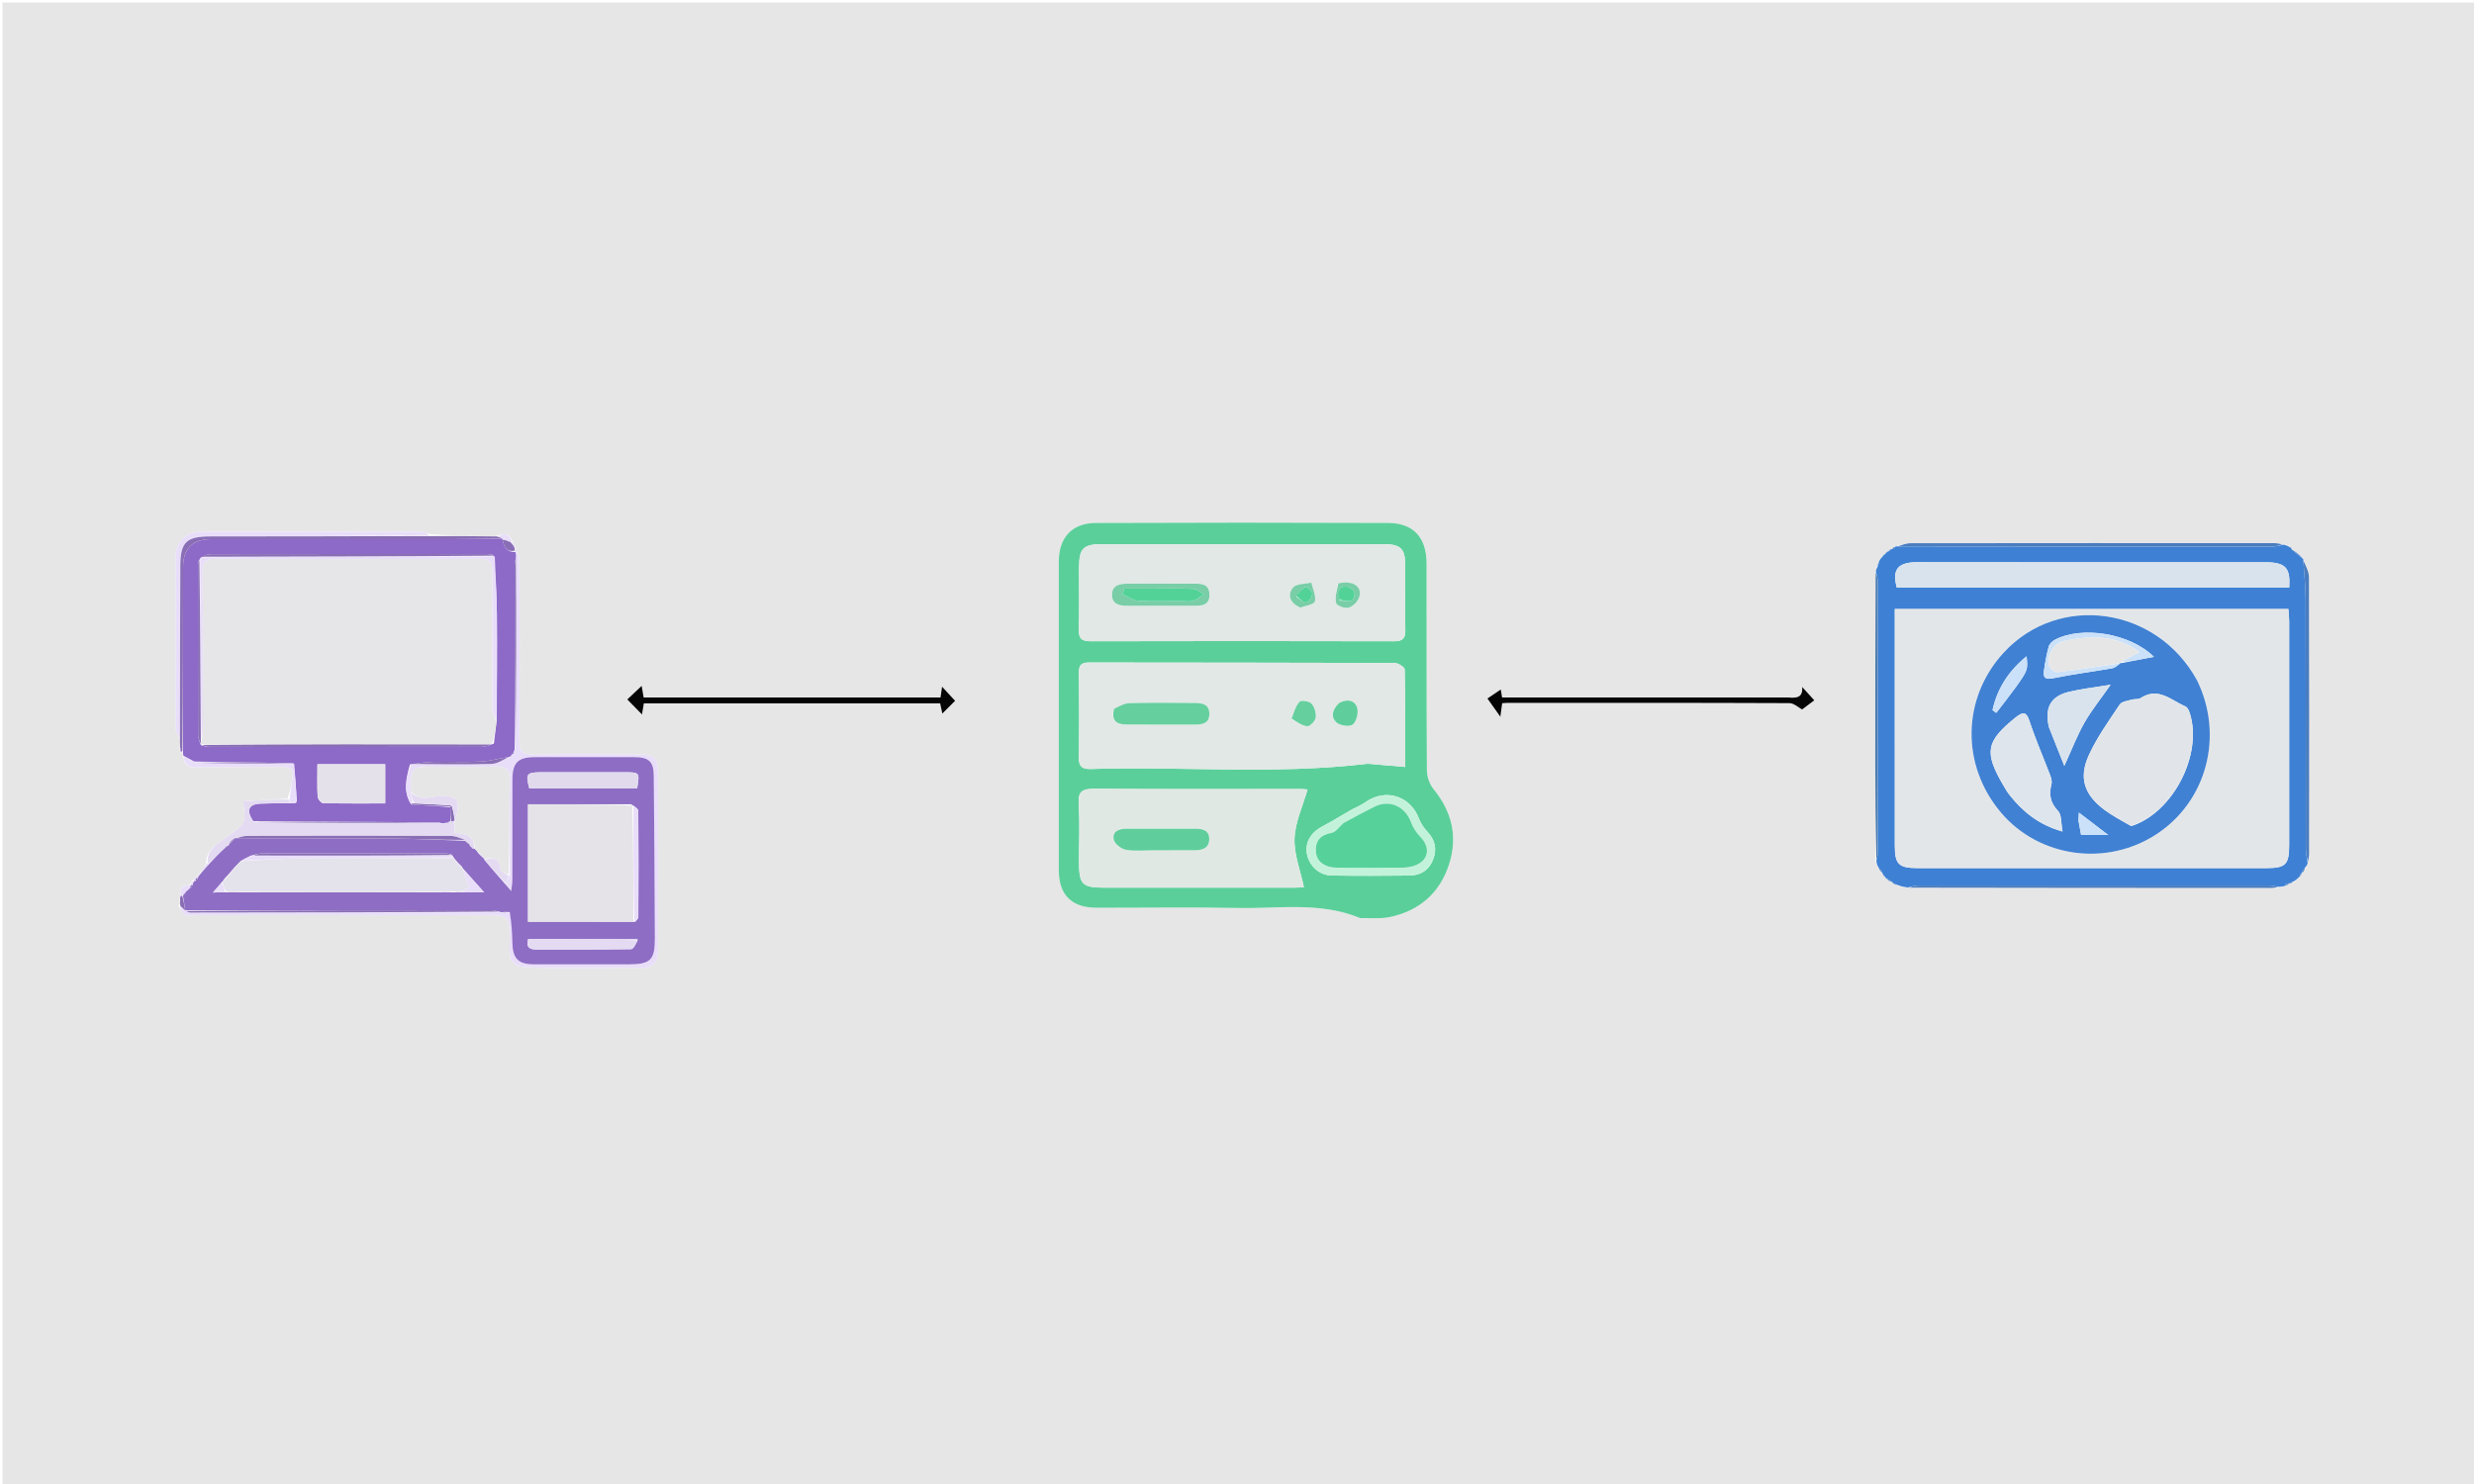 <?xml version="1.0" encoding="UTF-8"?>
<svg xmlns="http://www.w3.org/2000/svg" xmlns:xlink="http://www.w3.org/1999/xlink" version="1.1" id="Layer_1" x="0px" y="0px" width="100%" viewBox="0 0 1000 600" xml:space="preserve">
<path fill="#E6E6E6" opacity="1" stroke="none" d=" M656,601   C437.333,601 219.167,601 1,601   C1,401 1,201 1,1   C334.333,1 667.667,1 1001,1   C1001,201 1001,401 1001,601   C886.167,601 771.333,601 656,601  M79.552,354.21   C79.293,354.419 79.091,354.673 78.542,355.225   C78.293,355.433 78.111,355.69 77.538,356.332   C77.32,356.851 77.103,357.37 76.104,357.954   C72.995,357.815 72.86,359.856 72.944,362.597   C72.944,362.597 72.784,363.048 72.554,363.213   C72.38,363.484 72.428,363.723 72.806,364.618   C72.778,365.081 72.751,365.543 72.125,366.177   C73.015,367.429 73.655,369.141 74.868,369.802   C76.033,370.436 77.791,370.001 79.289,370.001   C117.92,370.006 156.551,370.006 195.182,370.006   C205.989,370.006 205.989,370.005 205.994,380.569   C205.995,381.901 205.989,383.233 206.002,384.565   C206.04,388.544 207.981,390.795 212.016,390.983   C216.262,391.181 220.513,391.39 224.761,391.399   C236.531,391.424 248.301,391.413 260.069,391.276   C264.162,391.228 265.953,388.502 265.963,384.758   C266.029,360.614 266.051,336.469 265.958,312.325   C265.935,306.423 264.315,305.022 258.399,305.008   C244.246,304.973 230.087,304.777 215.941,305.109   C210.982,305.226 209.856,303.598 209.899,298.892   C210.123,274.749 210.045,250.604 209.919,226.46   C209.91,224.613 208.713,222.773 207.971,220.361   C207.646,219.91 207.322,219.458 206.893,218.293   C205.621,215.276 203.451,215.625 200.135,216.841   C191.429,216.778 182.722,216.715 173.707,215.947   C172.643,215.634 171.58,215.048 170.516,215.046   C140.567,214.996 110.618,214.975 80.669,215.03   C75.203,215.04 71.038,219.336 71.026,224.889   C70.973,248.183 70.973,271.477 71.07,294.77   C71.076,296.184 72.087,297.595 72.802,299.751   C72.791,300.513 72.781,301.274 72.541,302.246   C72.41,302.572 72.513,302.82 72.976,303.415   C72.976,303.415 73.02,303.856 73.194,304.322   C73.361,304.622 73.6,304.845 74.09,305.243   C74.09,305.243 74.14,305.548 74.078,306.372   C74.918,311.266 78.84,310.117 81.9,310.136   C92.873,310.206 103.848,310.013 114.821,310.091   C116.094,310.1 118.481,311.24 118.452,311.748   C118.237,315.516 117.542,319.256 116.233,322.899   C110.269,323.257 104.305,323.616 98.307,323.976   C99.497,333.545 98.999,332.891 91.666,338.467   C88.616,340.786 83.28,343.183 83.286,349.094   C82.506,350.384 81.726,351.674 80.548,353.217   C80.298,353.419 80.106,353.665 79.552,354.21  M761.978,223.978   C761.978,223.978 761.967,223.906 761.478,224.098   C761.303,224.39 761.127,224.683 760.451,225.218   C760.111,225.858 759.771,226.497 759.081,227.717   C759.01,228.162 758.939,228.606 758.518,229.468   C758.417,229.991 758.316,230.515 758.035,231.957   C758.012,257.514 757.96,283.071 757.98,308.629   C757.99,321.733 758.127,334.837 758.179,348.498   C758.488,349.15 758.797,349.802 759.185,351.143   C759.737,351.827 760.288,352.511 760.888,353.106   C760.888,353.106 760.789,353.084 760.872,353.673   C761.268,354.074 761.664,354.475 762.059,354.954   C762.059,354.954 762.135,354.934 762.406,355.489   C763.272,355.995 764.138,356.5 765,356.998   C765,356.998 764.992,356.998 765.33,357.481   C765.879,357.632 766.428,357.783 767.6,358.289   C768.758,358.468 769.916,358.646 771.987,358.983   C820.637,358.998 869.287,359.015 917.937,359.018   C918.93,359.018 919.923,358.867 921.539,358.847   C922.466,358.545 923.394,358.244 924.888,357.763   C925.001,357.6 925.115,357.438 925.114,357.116   C925.114,357.116 925.175,357.303 925.799,357.261   C926.167,357.068 926.534,356.875 927.486,356.525   C928.29,355.686 929.095,354.848 930.204,353.652   C930.204,353.652 930.27,353.187 930.127,353.104   C930.127,353.104 930.227,353.237 930.81,353.026   C931.188,352.32 931.565,351.614 932.313,350.495   C932.466,349.977 932.619,349.46 933.012,348.152   C933.13,347.162 933.349,346.172 933.35,345.182   C933.377,307.927 933.43,270.671 933.292,233.415   C933.283,230.952 931.8,228.493 931.014,225.998   C931.014,225.998 930.979,225.992 930.823,225.338   C929.253,224.141 927.683,222.944 926.18,221.846   C926.18,221.846 926.258,221.755 926.069,221.312   C926.069,221.312 925.634,221.108 925.179,220.738   C924.432,220.559 923.684,220.379 922.178,219.903   C921.188,219.798 920.198,219.602 919.208,219.602   C870.24,219.585 821.272,219.571 772.304,219.638   C770.405,219.64 768.508,220.442 766.268,220.862   C766.268,220.862 765.986,221.057 765.458,221.108   C765.247,221.37 765.037,221.633 764.94,221.892   C764.94,221.892 764.916,221.781 764.306,221.838   C763.852,222.216 763.397,222.593 762.995,223   C762.995,223 762.985,222.941 762.476,223.101   C762.286,223.39 762.096,223.679 761.978,223.978  M550.202,371.274   C554.001,371.148 557.907,371.547 561.58,370.8   C573.661,368.343 582.007,361.081 585.752,349.372   C589.3,338.277 586.868,328.117 579.419,319.01   C577.818,317.052 576.777,314.022 576.76,311.477   C576.575,283.649 576.666,255.82 576.636,227.991   C576.624,217.314 571.388,211.461 560.965,211.421   C521.638,211.268 482.311,211.277 442.984,211.432   C433.314,211.47 427.98,217.324 427.976,226.96   C427.959,268.62 427.96,310.28 427.977,351.94   C427.981,361.798 433.186,366.996 443.097,367.014   C462.261,367.049 481.43,366.727 500.586,367.113   C516.905,367.441 533.548,364.487 550.202,371.274  M722.331,281.999   C683.912,281.999 645.494,281.999 607.156,281.999   C606.883,280.341 606.684,279.135 606.624,278.769   C604.615,280.127 602.499,281.556 601.226,282.416   C602.981,284.893 604.403,286.9 606.448,289.786   C606.801,287.163 606.985,285.799 607.183,284.333   C608.115,284.27 608.756,284.188 609.396,284.188   C647.364,284.178 685.332,284.135 723.299,284.295   C725.14,284.303 726.974,286.099 728.409,286.851   C729.59,285.963 731.517,284.515 733.342,283.144   C731.519,281.134 729.981,279.439 728.444,277.744   C728.762,282.087 726.213,282.288 722.331,281.999  M347.5,281.991   C318.373,281.991 289.246,281.991 260.173,281.991   C259.902,280.42 259.693,279.216 259.363,277.308   C257.071,279.47 255.318,281.123 253.552,282.788   C255.643,284.925 257.421,286.742 259.495,288.862   C259.788,287.128 260.018,285.763 260.255,284.364   C300.34,284.364 340.112,284.364 380.001,284.364   C380.3,285.749 380.566,286.981 380.896,288.51   C382.873,286.529 384.568,284.83 386.054,283.341   C384.335,281.481 382.717,279.73 380.784,277.639   C380.543,279.308 380.366,280.532 380.155,281.991   C369.448,281.991 358.974,281.991 347.5,281.991  z"></path>
<path fill="#5BCF9A" opacity="1" stroke="none" d=" M549.785,371.19   C533.548,364.487 516.905,367.441 500.586,367.113   C481.43,366.727 462.261,367.049 443.097,367.014   C433.186,366.996 427.981,361.798 427.977,351.94   C427.96,310.28 427.959,268.62 427.976,226.96   C427.98,217.324 433.314,211.47 442.984,211.432   C482.311,211.277 521.638,211.268 560.965,211.421   C571.388,211.461 576.624,217.314 576.636,227.991   C576.666,255.82 576.575,283.649 576.76,311.477   C576.777,314.022 577.818,317.052 579.419,319.01   C586.868,328.117 589.3,338.277 585.752,349.372   C582.007,361.081 573.661,368.343 561.58,370.8   C557.907,371.547 554.001,371.148 549.785,371.19  M552.923,308.772   C557.789,309.198 562.655,309.624 567.954,310.088   C567.954,296.921 568.041,283.782 567.771,270.65   C567.752,269.715 565.118,268.048 563.696,268.043   C522.534,267.893 481.371,267.933 440.209,267.862   C437.241,267.856 436.067,268.784 436.101,271.87   C436.225,283.367 436.245,294.868 436.087,306.365   C436.038,309.933 437.457,311.016 440.829,310.911   C477.907,309.748 515.071,313.289 552.923,308.772  M537.5,220.021   C506.836,220.017 476.173,220.008 445.509,220.014   C437.856,220.015 436.186,221.69 436.155,229.436   C436.121,237.768 436.313,246.106 436.069,254.431   C435.958,258.194 437.226,259.274 440.928,259.264   C481.757,259.16 522.587,259.174 563.416,259.267   C566.841,259.275 568.116,258.264 568.034,254.716   C567.829,245.722 568.014,236.719 567.949,227.721   C567.908,221.981 565.927,220.086 559.998,220.037   C552.832,219.977 545.666,220.022 537.5,220.021  M525.974,319.011   C498.15,319.014 470.324,319.124 442.501,318.918   C437.675,318.882 435.645,319.797 436.007,325.162   C436.52,332.792 436.136,340.482 436.141,348.146   C436.146,357.681 437.307,358.883 446.637,358.887   C472.129,358.899 497.621,358.901 523.114,358.891   C524.725,358.89 526.337,358.754 527.039,358.722   C525.63,351.981 522.991,345.398 523.252,338.933   C523.519,332.315 526.626,325.811 528.509,319.191   C528.434,319.183 527.629,319.099 525.974,319.011  M546.631,327.157   C542.552,329.519 538.542,332.013 534.375,334.208   C529.885,336.572 527.445,340.658 528.248,345.133   C529.128,350.043 533.219,353.904 538.282,353.981   C548.772,354.142 559.267,354.124 569.757,353.993   C574.316,353.936 577.701,351.708 579.34,347.299   C580.883,343.15 580.001,339.551 576.958,336.281   C575.548,334.765 574.272,332.927 573.549,331.004   C570.084,321.798 560.138,318.627 552.023,324.258   C550.541,325.286 548.932,326.129 546.631,327.157  z"></path>
<path fill="#3E81D4" opacity="1" stroke="none" d=" M759.106,350.455   C758.797,349.802 758.488,349.15 758.432,347.89   C758.794,346.463 758.997,345.643 758.997,344.824   C759.016,308.163 759.025,271.503 758.987,234.843   C758.985,233.575 758.483,232.307 758.214,231.038   C758.316,230.515 758.417,229.991 758.912,229.143   C759.348,228.258 759.389,227.697 759.431,227.136   C759.771,226.497 760.111,225.858 760.93,224.982   C761.595,224.466 761.781,224.186 761.967,223.906   C761.967,223.906 761.978,223.978 762.179,223.869   C762.582,223.487 762.783,223.214 762.985,222.941   C762.985,222.941 762.995,223 763.283,222.966   C764.019,222.548 764.467,222.165 764.916,221.781   C764.916,221.781 764.94,221.892 765.126,221.83   C765.625,221.615 765.85,221.378 765.986,221.057   C765.986,221.057 766.268,220.862 766.94,220.908   C817.958,220.97 868.303,220.994 918.648,220.971   C920.078,220.97 921.507,220.468 922.937,220.199   C923.684,220.379 924.432,220.559 925.334,221.071   C925.745,221.521 926.001,221.638 926.258,221.755   C926.258,221.755 926.18,221.846 926.278,222.112   C927.911,223.582 929.445,224.787 930.979,225.992   C930.979,225.992 931.014,225.998 931.005,226.44   C931.332,232.002 931.947,237.121 931.96,242.242   C932.047,275.872 931.992,309.502 932.038,343.132   C932.04,345.069 932.516,347.006 932.772,348.943   C932.619,349.46 932.466,349.977 931.915,350.556   C931.087,351.49 930.657,352.363 930.227,353.237   C930.227,353.237 930.127,353.104 930.007,353.147   C929.785,353.258 929.585,353.362 929.595,353.389   C929.674,353.604 929.793,353.805 929.899,354.01   C929.095,354.848 928.29,355.686 927.003,356.443   C926.072,356.675 925.623,356.989 925.175,357.303   C925.175,357.303 925.114,357.116 924.953,357.126   C924.449,357.245 924.106,357.354 923.763,357.463   C923.949,357.623 924.136,357.783 924.322,357.942   C923.394,358.244 922.466,358.545 920.898,358.582   C919.271,358.214 918.285,358.019 917.298,358.018   C869.987,358.002 822.676,357.996 775.366,358.036   C773.935,358.038 772.504,358.55 771.074,358.825   C769.916,358.646 768.758,358.468 767.113,357.883   C766.081,357.317 765.536,357.157 764.992,356.998   C764.992,356.998 765,356.998 764.946,356.67   C763.973,355.874 763.054,355.404 762.135,354.934   C762.135,354.934 762.059,354.954 762.008,354.624   C761.567,353.891 761.178,353.488 760.789,353.084   C760.789,353.084 760.888,353.106 760.89,352.841   C760.296,351.87 759.701,351.162 759.106,350.455  M765.882,269.5   C765.883,293.659 765.874,317.818 765.892,341.977   C765.898,349.414 767.494,350.975 775.042,350.976   C822.027,350.986 869.012,350.986 915.997,350.981   C923.887,350.98 925.286,349.589 925.29,341.655   C925.308,311.498 925.308,281.341 925.292,251.184   C925.292,249.583 925.093,247.981 924.977,246.244   C871.819,246.244 819.113,246.244 765.882,246.244   C765.882,253.912 765.882,261.206 765.882,269.5  M779.592,227.319   C777.759,227.314 775.924,227.254 774.094,227.313   C766.907,227.545 764.771,230.52 766.695,237.611   C819.563,237.611 872.444,237.611 925.294,237.611   C925.903,229.503 923.798,227.326 915.524,227.323   C870.539,227.307 825.553,227.318 779.592,227.319  z"></path>
<path fill="#8D69C8" opacity="1" stroke="none" d=" M74.14,305.548   C74.14,305.548 74.09,305.243 74.013,304.914   C73.936,304.585 73.933,304.177 73.955,303.698   C73.983,278.575 73.983,253.93 74.001,229.286   C74.007,221.853 77.852,218.004 85.28,218.002   C118.083,217.992 150.887,218.013 183.691,217.989   C190.18,217.984 196.669,217.831 203.146,217.767   C203.134,217.788 203.111,217.831 203.113,218.209   C203.765,221.223 204.877,223.329 208.352,223.164   C208.637,223.929 208.71,224.497 208.552,225.397   C208.213,226.716 208.012,227.702 208.012,228.688   C208.011,253.182 208.033,277.675 208.061,302.487   C207.982,303.217 207.893,303.629 207.627,304.172   C207.239,304.519 207.095,304.773 207.01,305.035   C207.002,305.005 207.064,305.015 206.834,305.131   C206.411,305.525 206.217,305.803 206.022,306.045   C206.02,306.009 206.078,306.051 205.675,306.042   C201.574,306.688 197.896,307.726 194.176,307.911   C187.892,308.223 181.578,307.904 175.281,308.032   C172.199,308.095 169.125,308.566 165.706,309.06   C164.177,314.589 162.824,319.917 166.337,325.322   C171.758,325.735 176.867,325.881 182.023,326.37   C182.084,328.53 182.098,330.346 182.077,332.148   C182.044,332.135 182.101,332.09 181.811,332.082   C181.026,332.328 180.531,332.583 179.689,332.876   C178.877,332.888 178.412,332.862 177.622,332.59   C152.401,332.262 127.505,332.18 102.282,332.026   C99.312,327.655 100.455,325.132 105.227,324.929   C109.153,324.762 113.086,324.751 117.355,324.733   C118.149,324.757 118.605,324.718 119.268,324.688   C119.767,324.568 119.896,324.344 119.948,323.565   C119.67,318.351 119.303,313.597 118.613,308.597   C105.095,308.261 91.899,308.172 78.436,307.892   C76.825,306.984 75.483,306.266 74.14,305.548  M81.029,300.985   C81.029,300.985 81.025,300.863 81.594,301.484   C82.726,301.657 83.859,301.98 84.992,301.981   C121.575,302.007 158.158,302.013 194.741,301.961   C196.146,301.959 197.551,301.356 199.628,300.637   C199.963,297.747 200.297,294.858 200.803,291.05   C200.827,276.787 200.954,262.523 200.836,248.261   C200.772,240.487 200.295,232.717 199.366,224.414   C198.555,224.276 197.744,224.018 196.933,224.018   C159.668,223.998 122.403,223.989 85.137,224.05   C83.768,224.053 82.4,224.779 80.992,225.619   C80.992,225.619 80.865,226.054 80.364,226.697   C80.252,227.179 80.043,227.66 80.042,228.141   C80.017,251.216 79.993,274.29 80.051,297.364   C80.054,298.568 80.767,299.771 81.029,300.985  M148.424,308.993   C141.86,308.993 135.296,308.993 128.298,308.993   C128.298,313.887 128.16,318.014 128.402,322.119   C128.458,323.064 129.799,324.699 130.578,324.717   C138.968,324.906 147.363,324.835 155.706,324.835   C155.706,319.158 155.706,314.281 155.706,308.993   C153.335,308.993 151.368,308.993 148.424,308.993  z"></path>
<path fill="#E9DEFA" opacity="1" stroke="none" d=" M207.803,304.04   C207.893,303.629 207.982,303.217 208.348,302.164   C208.678,276.036 208.731,250.55 208.783,225.064   C208.71,224.497 208.637,223.929 208.326,222.841   C208.042,221.892 207.997,221.464 207.981,221.01   C208.011,220.984 208.068,220.93 208.068,220.93   C208.713,222.773 209.91,224.613 209.919,226.46   C210.045,250.604 210.123,274.749 209.899,298.892   C209.856,303.598 210.982,305.226 215.941,305.109   C230.087,304.777 244.246,304.973 258.399,305.008   C264.315,305.022 265.935,306.423 265.958,312.325   C266.051,336.469 266.029,360.614 265.963,384.758   C265.953,388.502 264.162,391.228 260.069,391.276   C248.301,391.413 236.531,391.424 224.761,391.399   C220.513,391.39 216.262,391.181 212.016,390.983   C207.981,390.795 206.04,388.544 206.002,384.565   C205.989,383.233 205.995,381.901 205.994,380.569   C205.989,370.005 205.989,370.006 195.182,370.006   C156.551,370.006 117.92,370.006 79.289,370.001   C77.791,370.001 76.033,370.436 74.868,369.802   C73.655,369.141 73.015,367.429 72.585,366.36   C73.668,367.07 74.291,367.597 74.935,368.106   C74.956,368.088 74.918,368.054 75.216,368.358   C76.001,368.763 76.488,368.951 76.974,368.951   C118.628,368.921 160.281,368.876 202.214,368.862   C202.679,368.871 202.865,368.85 203.406,368.891   C204.473,368.881 205.184,368.81 206.258,369.001   C206.781,373.237 206.995,377.209 207.089,381.183   C207.24,387.578 209.469,389.883 215.852,389.899   C228.516,389.931 241.181,389.906 253.846,389.901   C262.963,389.898 264.726,388.299 264.7,379.206   C264.636,357.385 264.454,335.563 264.265,313.742   C264.215,307.913 262.325,306.129 256.322,306.112   C242.991,306.075 229.66,306.079 216.328,306.11   C209.28,306.126 207.124,308.313 207.111,315.399   C207.087,328.897 207.108,342.395 207.079,355.893   C207.076,357.109 206.838,358.325 206.632,360.265   C205.353,358.771 204.612,357.906 204.219,356.971   C205.04,355.932 205.513,354.965 205.988,353.529   C205.991,340.628 205.861,328.193 206.067,315.764   C206.137,311.527 204.873,309.775 200.417,309.924   C192.303,310.197 184.174,310.003 176.051,310.006   C165.984,310.01 165.984,310.012 166.049,320.344   C166.385,322.013 166.682,323.339 166.74,324.76   C166.342,324.921 166.183,324.987 166.025,325.054   C162.824,319.917 164.177,314.589 166.168,309.116   C177.537,308.974 188.106,309.168 198.661,308.861   C201.159,308.788 203.607,307.032 206.078,306.051   C206.078,306.051 206.02,306.009 206.273,305.955   C206.705,305.606 206.884,305.31 207.064,305.015   C207.064,305.015 207.002,305.005 207.218,304.93   C207.714,304.654 207.837,304.383 207.803,304.04  z"></path>
<path fill="#E4DBF2" opacity="1" stroke="none" d=" M177.948,332.836   C178.412,332.862 178.877,332.888 179.989,332.919   C181.124,332.646 181.613,332.368 182.101,332.09   C182.101,332.09 182.044,332.135 182.356,332.116   C183.031,332.003 183.394,331.91 183.821,332.201   C183.817,333.943 183.748,335.301 183.676,336.746   C188.189,337.02 191.983,337.743 191.609,343.157   C191.396,343.139 190.975,343.063 190.88,342.828   C190.525,342.385 190.264,342.178 189.934,341.749   C189.708,341.238 189.47,341.053 189.032,340.728   C188.618,340.293 188.323,340.1 188.037,339.944   C188.046,339.98 188.099,339.927 187.909,339.571   C185.841,338.783 183.966,337.98 182.088,337.975   C154.755,337.894 127.422,337.902 100.09,337.965   C98.373,337.969 96.659,338.593 94.943,338.894   C94.942,338.859 94.873,338.849 94.553,338.913   C93.447,339.953 92.66,340.931 91.894,341.938   C91.914,341.967 91.967,341.918 91.703,342   C91.225,342.375 91.01,342.669 90.509,343.119   C88.276,345.307 86.329,347.339 84.281,349.273   C84.181,349.176 83.981,348.982 83.981,348.982   C83.28,343.183 88.616,340.786 91.666,338.467   C98.999,332.891 99.497,333.545 98.307,323.976   C104.305,323.616 110.269,323.257 116.618,323.23   C117.007,323.93 117.012,324.3 117.016,324.67   C113.086,324.751 109.153,324.762 105.227,324.929   C100.455,325.132 99.312,327.655 102.642,332.299   C128.202,332.708 153.075,332.772 177.948,332.836  z"></path>
<path fill="#050505" opacity="1" stroke="none" d=" M722.801,282.001   C726.213,282.288 728.762,282.087 728.444,277.744   C729.981,279.439 731.519,281.134 733.342,283.144   C731.517,284.515 729.59,285.963 728.409,286.851   C726.974,286.099 725.14,284.303 723.299,284.295   C685.332,284.135 647.364,284.178 609.396,284.188   C608.756,284.188 608.115,284.27 607.183,284.333   C606.985,285.799 606.801,287.163 606.448,289.786   C604.403,286.9 602.981,284.893 601.226,282.416   C602.499,281.556 604.615,280.127 606.624,278.769   C606.684,279.135 606.883,280.341 607.156,281.999   C645.494,281.999 683.912,281.999 722.801,282.001  z"></path>
<path fill="#050505" opacity="1" stroke="none" d=" M348,281.991   C358.974,281.991 369.448,281.991 380.155,281.991   C380.366,280.532 380.543,279.308 380.784,277.639   C382.717,279.73 384.335,281.481 386.054,283.341   C384.568,284.83 382.873,286.529 380.896,288.51   C380.566,286.981 380.3,285.749 380.001,284.364   C340.112,284.364 300.34,284.364 260.255,284.364   C260.018,285.763 259.788,287.128 259.495,288.862   C257.421,286.742 255.643,284.925 253.552,282.788   C255.318,281.123 257.071,279.47 259.363,277.308   C259.693,279.216 259.902,280.42 260.173,281.991   C289.246,281.991 318.373,281.991 348,281.991  z"></path>
<path fill="#E9DEFA" opacity="1" stroke="none" d=" M72.63,299.007   C72.087,297.595 71.076,296.184 71.07,294.77   C70.973,271.477 70.973,248.183 71.026,224.889   C71.038,219.336 75.203,215.04 80.669,215.03   C110.618,214.975 140.567,214.996 170.516,215.046   C171.58,215.048 172.643,215.634 173.397,216.383   C143.8,216.843 114.513,216.866 85.226,216.89   C75.165,216.898 72.914,219.157 72.883,229.135   C72.812,252.426 72.716,275.716 72.63,299.007  z"></path>
<path fill="#4A7DBF" opacity="1" stroke="none" d=" M922.557,220.051   C921.507,220.468 920.078,220.97 918.648,220.971   C868.303,220.994 817.958,220.97 767.111,220.912   C768.508,220.442 770.405,219.64 772.304,219.638   C821.272,219.571 870.24,219.585 919.208,219.602   C920.198,219.602 921.188,219.798 922.557,220.051  z"></path>
<path fill="#4A7DBF" opacity="1" stroke="none" d=" M932.892,348.548   C932.516,347.006 932.04,345.069 932.038,343.132   C931.992,309.502 932.047,275.872 931.96,242.242   C931.947,237.121 931.332,232.002 930.999,226.457   C931.8,228.493 933.283,230.952 933.292,233.415   C933.43,270.671 933.377,307.927 933.35,345.182   C933.349,346.172 933.13,347.162 932.892,348.548  z"></path>
<path fill="#896EB5" opacity="1" stroke="none" d=" M72.716,299.379   C72.716,275.716 72.812,252.426 72.883,229.135   C72.914,219.157 75.165,216.898 85.226,216.89   C114.513,216.866 143.8,216.843 173.551,216.736   C182.722,216.715 191.429,216.778 200.885,216.89   C202.143,217.208 202.65,217.477 203.158,217.746   C196.669,217.831 190.18,217.984 183.691,217.989   C150.887,218.013 118.083,217.992 85.28,218.002   C77.852,218.004 74.007,221.853 74.001,229.286   C73.983,253.93 73.983,278.575 73.725,303.622   C73.474,304.026 73.02,303.856 73.02,303.856   C73.02,303.856 72.976,303.415 72.937,302.96   C72.899,302.505 72.771,302.036 72.771,302.036   C72.781,301.274 72.791,300.513 72.716,299.379  z"></path>
<path fill="#4A7DBF" opacity="1" stroke="none" d=" M771.53,358.904   C772.504,358.55 773.935,358.038 775.366,358.036   C822.676,357.996 869.987,358.002 917.298,358.018   C918.285,358.019 919.271,358.214 920.587,358.553   C919.923,358.867 918.93,359.018 917.937,359.018   C869.287,359.015 820.637,358.998 771.53,358.904  z"></path>
<path fill="#4F7EB1" opacity="1" stroke="none" d=" M758.125,231.497   C758.483,232.307 758.985,233.575 758.987,234.843   C759.025,271.503 759.016,308.163 758.997,344.824   C758.997,345.643 758.794,346.463 758.446,347.612   C758.127,334.837 757.99,321.733 757.98,308.629   C757.96,283.071 758.012,257.514 758.125,231.497  z"></path>
<path fill="#E9DEFA" opacity="1" stroke="none" d=" M117.355,324.733   C117.012,324.3 117.007,323.93 117,323.283   C117.542,319.256 118.237,315.516 118.452,311.748   C118.481,311.24 116.094,310.1 114.821,310.091   C103.848,310.013 92.873,310.206 81.9,310.136   C78.84,310.117 74.918,311.266 74.109,305.96   C75.483,306.266 76.825,306.984 78.781,308.17   C92.575,308.707 105.756,308.775 118.936,308.844   C119.303,313.597 119.67,318.351 119.791,323.642   C119.346,324.308 119.184,324.474 119.061,324.678   C118.605,324.718 118.149,324.757 117.355,324.733  z"></path>
<path fill="#E9DEFA" opacity="1" stroke="none" d=" M203.146,217.767   C202.65,217.477 202.143,217.208 201.356,216.841   C203.451,215.625 205.621,215.276 206.857,218.735   C206.821,219.178 206.646,219.35 206.352,219.21   C205.076,218.656 204.094,218.244 203.111,217.831   C203.111,217.831 203.134,217.788 203.146,217.767  z"></path>
<path fill="#E9DEFA" opacity="1" stroke="none" d=" M73.042,362.13   C72.86,359.856 72.995,357.815 76.518,357.943   C76.931,357.932 76.975,357.977 76.943,358.225   C76.911,358.472 76.882,358.97 76.921,358.978   C76.96,358.986 76.969,358.907 76.717,359.001   C76.272,359.39 76.079,359.686 75.679,360.074   C75.218,360.352 75.056,360.6 74.748,361.018   C74.319,361.413 74.128,361.699 73.962,361.981   C73.987,361.978 73.955,361.937 73.725,361.98   C73.496,362.023 73.042,362.13 73.042,362.13  z"></path>
<path fill="#4A7DBF" opacity="1" stroke="none" d=" M930.901,225.665   C929.445,224.787 927.911,223.582 926.244,222.062   C927.683,222.944 929.253,224.141 930.901,225.665  z"></path>
<path fill="#E4DBF2" opacity="1" stroke="none" d=" M80.946,352.963   C81.726,351.674 82.506,350.384 83.633,349.038   C83.981,348.982 84.181,349.176 84.141,349.552   C83.107,350.99 82.113,352.053 81.076,353.077   C81.034,353.038 80.946,352.963 80.946,352.963  z"></path>
<path fill="#896EB5" opacity="1" stroke="none" d=" M72.993,362.363   C73.042,362.13 73.496,362.023 73.744,362.376   C74.299,364.527 74.607,366.325 74.914,368.123   C74.291,367.597 73.668,367.07 72.884,366.275   C72.751,365.543 72.778,365.081 72.815,364.058   C72.825,363.497 72.784,363.048 72.784,363.048   C72.784,363.048 72.944,362.597 72.993,362.363  z"></path>
<path fill="#4A7DBF" opacity="1" stroke="none" d=" M759.146,350.799   C759.701,351.162 760.296,351.87 760.866,352.886   C760.288,352.511 759.737,351.827 759.146,350.799  z"></path>
<path fill="#4A7DBF" opacity="1" stroke="none" d=" M762.271,355.212   C763.054,355.404 763.973,355.874 764.948,356.674   C764.138,356.5 763.272,355.995 762.271,355.212  z"></path>
<path fill="#4A7DBF" opacity="1" stroke="none" d=" M930.519,353.131   C930.657,352.363 931.087,351.49 931.73,350.763   C931.565,351.614 931.188,352.32 930.519,353.131  z"></path>
<path fill="#4A7DBF" opacity="1" stroke="none" d=" M925.487,357.282   C925.623,356.989 926.072,356.675 926.711,356.522   C926.534,356.875 926.167,357.068 925.487,357.282  z"></path>
<path fill="#E9DEFA" opacity="1" stroke="none" d=" M76.909,357.911   C77.103,357.37 77.32,356.851 77.865,356.261   C78.193,356.189 78.389,356.384 78.295,356.588   C78.039,357.053 77.948,357.338 77.691,357.735   C77.296,357.877 77.135,357.927 76.975,357.977   C76.975,357.977 76.931,357.932 76.909,357.911  z"></path>
<path fill="#4A7DBF" opacity="1" stroke="none" d=" M765.161,357.239   C765.536,357.157 766.081,357.317 766.801,357.706   C766.428,357.783 765.879,357.632 765.161,357.239  z"></path>
<path fill="#4A7DBF" opacity="1" stroke="none" d=" M760.831,353.379   C761.178,353.488 761.567,353.891 762.008,354.585   C761.664,354.475 761.268,354.074 760.831,353.379  z"></path>
<path fill="#4A7DBF" opacity="1" stroke="none" d=" M924.605,357.852   C924.136,357.783 923.949,357.623 923.763,357.463   C924.106,357.354 924.449,357.245 925.01,357.206   C925.115,357.438 925.001,357.6 924.605,357.852  z"></path>
<path fill="#4A7DBF" opacity="1" stroke="none" d=" M759.256,227.427   C759.389,227.697 759.348,228.258 759.087,228.934   C758.939,228.606 759.01,228.162 759.256,227.427  z"></path>
<path fill="#4A7DBF" opacity="1" stroke="none" d=" M764.611,221.81   C764.467,222.165 764.019,222.548 763.257,222.951   C763.397,222.593 763.852,222.216 764.611,221.81  z"></path>
<path fill="#E9DEFA" opacity="1" stroke="none" d=" M206.909,219.092   C207.322,219.458 207.646,219.91 208.019,220.645   C208.068,220.93 208.011,220.984 207.752,220.861   C207.211,220.275 206.929,219.813 206.646,219.35   C206.646,219.35 206.821,219.178 206.909,219.092  z"></path>
<path fill="#E9DEFA" opacity="1" stroke="none" d=" M72.656,302.141   C72.771,302.036 72.899,302.505 72.875,302.748   C72.513,302.82 72.41,302.572 72.656,302.141  z"></path>
<path fill="#E9DEFA" opacity="1" stroke="none" d=" M72.669,363.13   C72.784,363.048 72.825,363.497 72.761,363.713   C72.428,363.723 72.38,363.484 72.669,363.13  z"></path>
<path fill="#4A7DBF" opacity="1" stroke="none" d=" M761.723,224.002   C761.781,224.186 761.595,224.466 761.18,224.861   C761.127,224.683 761.303,224.39 761.723,224.002  z"></path>
<path fill="#4A7DBF" opacity="1" stroke="none" d=" M930.051,353.831   C929.793,353.805 929.674,353.604 929.595,353.389   C929.585,353.362 929.785,353.258 930.079,353.188   C930.27,353.187 930.204,353.652 930.051,353.831  z"></path>
<path fill="#E9DEFA" opacity="1" stroke="none" d=" M78.095,356.092   C78.111,355.69 78.293,355.433 78.777,355.127   C79.011,355.03 79.087,355.075 79.064,355.312   C79.041,355.549 79.063,356.024 78.895,356.114   C78.727,356.205 78.389,356.384 78.389,356.384   C78.389,356.384 78.193,356.189 78.095,356.092  z"></path>
<path fill="#E4DBF2" opacity="1" stroke="none" d=" M78.978,355.001   C79.091,354.673 79.293,354.419 79.823,354.143   C80.094,354.075 80.221,354.19 80.169,354.39   C80.117,354.59 79.996,354.986 79.768,354.998   C79.539,355.01 79.087,355.075 79.087,355.075   C79.087,355.075 79.011,355.03 78.978,355.001  z"></path>
<path fill="#4A7DBF" opacity="1" stroke="none" d=" M765.722,221.082   C765.85,221.378 765.625,221.615 765.069,221.832   C765.037,221.633 765.247,221.37 765.722,221.082  z"></path>
<path fill="#E4DBF2" opacity="1" stroke="none" d=" M80.032,354.016   C80.106,353.665 80.298,353.419 80.747,353.09   C80.946,352.963 81.034,353.038 80.977,353.295   C80.754,353.838 80.521,354.051 80.221,354.19   C80.221,354.19 80.094,354.075 80.032,354.016  z"></path>
<path fill="#E9DEFA" opacity="1" stroke="none" d=" M73.107,304.089   C73.02,303.856 73.474,304.026 73.703,304.102   C73.933,304.177 73.936,304.585 73.922,304.789   C73.6,304.845 73.361,304.622 73.107,304.089  z"></path>
<path fill="#4A7DBF" opacity="1" stroke="none" d=" M762.73,223.021   C762.783,223.214 762.582,223.487 762.143,223.864   C762.096,223.679 762.286,223.39 762.73,223.021  z"></path>
<path fill="#4A7DBF" opacity="1" stroke="none" d=" M926.164,221.533   C926.001,221.638 925.745,221.521 925.561,221.256   C925.634,221.108 926.069,221.312 926.164,221.533  z"></path>
<path fill="#E1E8E5" opacity="1" stroke="none" d=" M552.506,308.81   C515.071,313.289 477.907,309.748 440.829,310.911   C437.457,311.016 436.038,309.933 436.087,306.365   C436.245,294.868 436.225,283.367 436.101,271.87   C436.067,268.784 437.241,267.856 440.209,267.862   C481.371,267.933 522.534,267.893 563.696,268.043   C565.118,268.048 567.752,269.715 567.771,270.65   C568.041,283.782 567.954,296.921 567.954,310.088   C562.655,309.624 557.789,309.198 552.506,308.81  M450.131,286.965   C449.049,291.587 451.524,292.944 455.562,292.939   C464.528,292.927 473.494,292.928 482.46,292.963   C485.654,292.976 488.857,292.737 488.818,288.565   C488.779,284.374 485.378,284.233 482.326,284.212   C473.693,284.151 465.055,284.075 456.427,284.294   C454.442,284.345 452.486,285.557 450.131,286.965  M522.215,290.955   C524.276,291.914 526.291,293.43 528.415,293.603   C529.508,293.691 531.625,291.492 531.794,290.141   C532.025,288.296 531.322,285.843 530.099,284.474   C529.214,283.485 525.969,283.027 525.289,283.751   C523.706,285.436 523.037,287.98 522.215,290.955  M540.937,284.519   C538.408,286.95 537.787,290.025 540.406,292.231   C541.857,293.453 545.748,293.9 546.865,292.874   C548.351,291.51 549.187,288.04 548.527,286.068   C547.55,283.146 544.567,282.407 540.937,284.519  z"></path>
<path fill="#E1E8E5" opacity="1" stroke="none" d=" M538,220.021   C545.666,220.022 552.832,219.977 559.998,220.037   C565.927,220.086 567.908,221.981 567.949,227.721   C568.014,236.719 567.829,245.722 568.034,254.716   C568.116,258.264 566.841,259.275 563.416,259.267   C522.587,259.174 481.757,259.16 440.928,259.264   C437.226,259.274 435.958,258.194 436.069,254.431   C436.313,246.106 436.121,237.768 436.155,229.436   C436.186,221.69 437.856,220.015 445.509,220.014   C476.173,220.008 506.836,220.017 538,220.021  M481.251,244.919   C484.7,244.84 488.986,245.545 488.851,240.293   C488.727,235.476 484.641,236.025 481.361,236.007   C472.894,235.961 464.427,235.986 455.961,235.992   C452.766,235.994 449.5,236.506 449.481,240.456   C449.463,244.412 452.662,244.933 455.906,244.921   C464.04,244.892 472.175,244.916 481.251,244.919  M525.935,245.8   C527.894,244.917 531.27,244.309 531.507,243.091   C531.959,240.763 530.623,238.088 530.03,235.557   C527.511,236.162 524.01,235.951 522.683,237.547   C520.173,240.565 521.472,243.763 525.935,245.8  M540.643,236.134   C540.361,238.704 539.525,241.396 540.054,243.788   C540.283,244.824 543.541,246.092 545.027,245.711   C546.729,245.274 548.677,243.377 549.311,241.667   C550.924,237.313 546.959,234.468 540.643,236.134  z"></path>
<path fill="#E0E8E4" opacity="1" stroke="none" d=" M526.4,319.013   C527.629,319.099 528.434,319.183 528.509,319.191   C526.626,325.811 523.519,332.315 523.252,338.933   C522.991,345.398 525.63,351.981 527.039,358.722   C526.337,358.754 524.725,358.89 523.114,358.891   C497.621,358.901 472.129,358.899 446.637,358.887   C437.307,358.883 436.146,357.681 436.141,348.146   C436.136,340.482 436.52,332.792 436.007,325.162   C435.645,319.797 437.675,318.882 442.501,318.918   C470.324,319.124 498.15,319.014 526.4,319.013  M467.508,343.777   C472.651,343.776 477.794,343.79 482.937,343.768   C486.053,343.755 488.791,342.873 488.782,339.202   C488.773,335.699 486.099,335.068 483.184,335.071   C473.893,335.078 464.603,335.049 455.312,335.067   C452.348,335.072 449.48,336.095 450.184,339.449   C450.542,341.154 453.202,343.237 455.1,343.572   C458.801,344.226 462.698,343.772 467.508,343.777  z"></path>
<path fill="#C3F2DB" opacity="1" stroke="none" d=" M547.006,327.107   C548.932,326.129 550.541,325.286 552.023,324.258   C560.138,318.627 570.084,321.798 573.549,331.004   C574.272,332.927 575.548,334.765 576.958,336.281   C580.001,339.551 580.883,343.15 579.34,347.299   C577.701,351.708 574.316,353.936 569.757,353.993   C559.267,354.124 548.772,354.142 538.282,353.981   C533.219,353.904 529.128,350.043 528.248,345.133   C527.445,340.658 529.885,336.572 534.375,334.208   C538.542,332.013 542.552,329.519 547.006,327.107  M542.72,333.085   C541.266,334.347 539.959,336.417 538.329,336.715   C533.699,337.562 531.528,339.944 531.924,344.543   C532.26,348.443 535.532,350.794 540.669,350.831   C549.315,350.894 557.962,350.879 566.608,350.807   C568.245,350.793 569.947,350.574 571.501,350.08   C577.348,348.218 578.453,342.891 574.214,338.456   C572.606,336.774 571.152,334.689 570.371,332.52   C568.043,326.051 561.669,323.119 555.588,326.142   C551.444,328.201 547.372,330.405 542.72,333.085  z"></path>
<path fill="#E3E6E9" opacity="1" stroke="none" d=" M765.882,269   C765.882,261.206 765.882,253.912 765.882,246.244   C819.113,246.244 871.819,246.244 924.977,246.244   C925.093,247.981 925.292,249.583 925.292,251.184   C925.308,281.341 925.308,311.498 925.29,341.655   C925.286,349.589 923.887,350.98 915.997,350.981   C869.012,350.986 822.027,350.986 775.042,350.976   C767.494,350.975 765.898,349.414 765.892,341.977   C765.874,317.818 765.883,293.659 765.882,269  M887.88,274.688   C871.765,245.223 832.209,239.702 809.959,263.811   C793.009,282.179 792.524,309.27 808.801,328.529   C824.216,346.77 851.532,350.533 871.775,337.204   C891.992,323.893 899.012,297.443 887.88,274.688  z"></path>
<path fill="#D9E3ED" opacity="1" stroke="none" d=" M780.08,227.319   C825.553,227.318 870.539,227.307 915.524,227.323   C923.798,227.326 925.903,229.503 925.294,237.611   C872.444,237.611 819.563,237.611 766.695,237.611   C764.771,230.52 766.907,227.545 774.094,227.313   C775.924,227.254 777.759,227.314 780.08,227.319  z"></path>
<path fill="#E6E5E7" opacity="1" stroke="none" d=" M200.632,291.968   C200.297,294.858 199.963,297.747 198.83,300.785   C159.03,300.91 120.027,300.887 81.025,300.863   C81.025,300.863 81.029,300.985 81.115,300.742   C81.2,300.499 81.298,300.031 81.505,299.673   C81.809,297.493 81.989,295.671 81.991,293.849   C82.011,273.019 82.098,252.188 81.924,231.359   C81.89,227.306 82.957,225.9 87.209,225.918   C122.703,226.071 158.198,226.064 193.692,225.922   C197.802,225.905 199.137,227.053 199.091,231.249   C198.889,249.744 198.961,268.243 199.076,286.739   C199.087,288.485 200.09,290.225 200.632,291.968  z"></path>
<path fill="#E5E1EB" opacity="1" stroke="none" d=" M148.913,308.993   C151.368,308.993 153.335,308.993 155.706,308.993   C155.706,314.281 155.706,319.158 155.706,324.835   C147.363,324.835 138.968,324.906 130.578,324.717   C129.799,324.699 128.458,323.064 128.402,322.119   C128.16,318.014 128.298,313.887 128.298,308.993   C135.296,308.993 141.86,308.993 148.913,308.993  z"></path>
<path fill="#E9DEFA" opacity="1" stroke="none" d=" M200.717,291.509   C200.09,290.225 199.087,288.485 199.076,286.739   C198.961,268.243 198.889,249.744 199.091,231.249   C199.137,227.053 197.802,225.905 193.692,225.922   C158.198,226.064 122.703,226.071 87.209,225.918   C82.957,225.9 81.89,227.306 81.924,231.359   C82.098,252.188 82.011,273.019 81.991,293.849   C81.989,295.671 81.809,297.493 81.395,299.211   C81.007,274.756 80.936,250.405 80.865,226.054   C80.865,226.054 80.992,225.619 81.475,225.336   C121.307,225.016 160.656,224.98 200.004,224.945   C200.295,232.717 200.772,240.487 200.836,248.261   C200.954,262.523 200.827,276.787 200.717,291.509  z"></path>
<path fill="#896EB5" opacity="1" stroke="none" d=" M199.685,224.679   C160.656,224.98 121.307,225.016 81.495,225.11   C82.4,224.779 83.768,224.053 85.137,224.05   C122.403,223.989 159.668,223.998 196.933,224.018   C197.744,224.018 198.555,224.276 199.685,224.679  z"></path>
<path fill="#896EB5" opacity="1" stroke="none" d=" M81.309,301.174   C120.027,300.887 159.03,300.91 198.494,300.983   C197.551,301.356 196.146,301.959 194.741,301.961   C158.158,302.013 121.575,302.007 84.992,301.981   C83.859,301.98 82.726,301.657 81.309,301.174  z"></path>
<path fill="#896EB5" opacity="1" stroke="none" d=" M208.552,225.397   C208.731,250.55 208.678,276.036 208.338,301.846   C208.033,277.675 208.011,253.182 208.012,228.688   C208.012,227.702 208.213,226.716 208.552,225.397  z"></path>
<path fill="#896EB5" opacity="1" stroke="none" d=" M80.615,226.375   C80.936,250.405 81.007,274.756 81.188,299.569   C81.298,300.031 81.2,300.499 81.175,300.737   C80.767,299.771 80.054,298.568 80.051,297.364   C79.993,274.29 80.017,251.216 80.042,228.141   C80.043,227.66 80.252,227.179 80.615,226.375  z"></path>
<path fill="#896EB5" opacity="1" stroke="none" d=" M177.622,332.59   C153.075,332.772 128.202,332.708 102.969,332.371   C127.505,332.18 152.401,332.262 177.622,332.59  z"></path>
<path fill="#896EB5" opacity="1" stroke="none" d=" M205.675,306.042   C203.607,307.032 201.159,308.788 198.661,308.861   C188.106,309.168 177.537,308.974 166.51,308.908   C169.125,308.566 172.199,308.095 175.281,308.032   C181.578,307.904 187.892,308.223 194.176,307.911   C197.896,307.726 201.574,306.688 205.675,306.042  z"></path>
<path fill="#896EB5" opacity="1" stroke="none" d=" M118.613,308.597   C105.756,308.775 92.575,308.707 79.049,308.361   C91.899,308.172 105.095,308.261 118.613,308.597  z"></path>
<path fill="#896EB5" opacity="1" stroke="none" d=" M206.352,219.21   C206.929,219.813 207.211,220.275 207.723,220.887   C207.997,221.464 208.042,221.892 208.114,222.643   C204.877,223.329 203.765,221.223 203.113,218.209   C204.094,218.244 205.076,218.656 206.352,219.21  z"></path>
<path fill="#896EB5" opacity="1" stroke="none" d=" M166.337,325.322   C166.183,324.987 166.342,324.921 167.2,324.847   C172.731,325.058 177.562,325.276 182.29,325.628   C182.185,325.761 181.976,326.026 181.976,326.026   C176.867,325.881 171.758,325.735 166.337,325.322  z"></path>
<path fill="#896EB5" opacity="1" stroke="none" d=" M183.756,331.816   C183.394,331.91 183.031,332.003 182.39,332.129   C182.098,330.346 182.084,328.53 182.023,326.37   C181.976,326.026 182.185,325.761 182.568,325.806   C183.241,327.858 183.531,329.865 183.806,331.857   C183.79,331.843 183.756,331.816 183.756,331.816  z"></path>
<path fill="#896EB5" opacity="1" stroke="none" d=" M181.811,332.082   C181.613,332.368 181.124,332.646 180.336,332.881   C180.531,332.583 181.026,332.328 181.811,332.082  z"></path>
<path fill="#E4DBF2" opacity="1" stroke="none" d=" M119.268,324.688   C119.184,324.474 119.346,324.308 119.703,324.102   C119.896,324.344 119.767,324.568 119.268,324.688  z"></path>
<path fill="#896EB5" opacity="1" stroke="none" d=" M207.627,304.172   C207.837,304.383 207.714,304.654 207.227,304.96   C207.095,304.773 207.239,304.519 207.627,304.172  z"></path>
<path fill="#896EB5" opacity="1" stroke="none" d=" M206.834,305.131   C206.884,305.31 206.705,305.606 206.275,305.991   C206.217,305.803 206.411,305.525 206.834,305.131  z"></path>
<path fill="#8E6DC4" opacity="1" stroke="none" d=" M80.169,354.39   C80.521,354.051 80.754,353.838 81.019,353.334   C82.113,352.053 83.107,350.99 84.241,349.649   C86.329,347.339 88.276,345.307 90.763,343.017   C91.523,342.478 91.745,342.198 91.967,341.918   C91.967,341.918 91.914,341.967 92.25,341.928   C93.348,340.876 94.11,339.863 94.873,338.849   C94.873,338.849 94.942,338.859 95.414,338.916   C116.681,338.983 137.477,338.897 158.272,339.042   C168.216,339.112 178.157,339.619 188.099,339.927   C188.099,339.927 188.046,339.98 188.161,340.182   C188.567,340.579 188.859,340.775 189.151,340.972   C189.47,341.053 189.708,341.238 189.942,341.968   C190.339,342.625 190.657,342.844 190.975,343.063   C190.975,343.063 191.396,343.139 191.644,343.14   C191.891,343.14 191.881,343.064 191.964,343.32   C192.344,343.754 192.642,343.934 192.912,344.087   C192.885,344.061 192.845,344.125 192.924,344.435   C193.904,345.571 194.806,346.397 195.721,347.245   C195.735,347.267 195.764,347.31 195.83,347.632   C198.554,350.983 201.212,354.012 203.871,357.041   C204.612,357.906 205.353,358.771 206.632,360.265   C206.838,358.325 207.076,357.109 207.079,355.893   C207.108,342.395 207.087,328.897 207.111,315.399   C207.124,308.313 209.28,306.126 216.328,306.11   C229.66,306.079 242.991,306.075 256.322,306.112   C262.325,306.129 264.215,307.913 264.265,313.742   C264.454,335.563 264.636,357.385 264.7,379.206   C264.726,388.299 262.963,389.898 253.846,389.901   C241.181,389.906 228.516,389.931 215.852,389.899   C209.469,389.883 207.24,387.578 207.089,381.183   C206.995,377.209 206.781,373.237 206.057,368.815   C204.68,368.521 203.865,368.676 203.051,368.83   C202.865,368.85 202.679,368.871 201.889,368.619   C200.301,368.232 199.317,368.016 198.333,368.016   C157.195,368.016 116.056,368.036 74.918,368.054   C74.918,368.054 74.956,368.088 74.935,368.106   C74.607,366.325 74.299,364.527 73.973,362.333   C73.955,361.937 73.987,361.978 74.191,361.86   C74.592,361.464 74.789,361.187 74.986,360.909   C75.056,360.6 75.218,360.352 75.916,359.957   C76.562,359.469 76.766,359.188 76.969,358.907   C76.969,358.907 76.96,358.986 77.175,358.829   C77.569,358.33 77.748,357.987 77.927,357.645   C77.948,357.338 78.039,357.053 78.295,356.588   C78.389,356.384 78.727,356.205 79.11,356.099   C79.661,355.657 79.829,355.321 79.996,354.986   C79.996,354.986 80.117,354.59 80.169,354.39  M186.738,350.438   C185.842,349.573 184.946,348.707 183.912,347.451   C183.782,347.192 183.582,347.01 183.175,346.44   C183.175,346.44 183.002,345.985 182.378,345.435   C181.572,345.289 180.766,345.016 179.96,345.015   C155.247,344.991 130.535,344.981 105.822,345.027   C104.566,345.03 103.311,345.557 101.34,345.961   C99.977,346.634 98.615,347.307 97.016,348.278   C97.016,348.278 96.925,348.647 96.411,348.98   C96.158,349.298 95.906,349.617 95.3,350.121   C95.098,350.312 94.978,350.545 94.385,351.15   C93.303,352.448 92.221,353.746 90.681,355.322   C90.417,355.776 90.154,356.229 89.336,357.047   C88.454,358.088 87.572,359.129 86.083,360.889   C88.319,360.749 89.649,360.666 91.786,360.776   C92.888,360.735 93.991,360.694 95.499,360.772   C95.499,360.772 95.908,360.666 96.847,360.799   C123.572,360.745 150.296,360.692 177.861,360.802   C179.568,360.748 181.274,360.693 183.759,360.793   C184.548,360.747 185.337,360.701 186.977,360.799   C189.497,360.799 192.017,360.799 195.702,360.799   C192.188,356.873 189.581,353.959 187.005,351.007   C187.005,351.007 186.958,351.024 186.738,350.438  M256.807,372.694   C257.228,372.07 258.013,371.447 258.016,370.821   C258.091,356.505 258.116,342.188 257.997,327.873   C257.99,327.025 256.695,326.188 255.076,325.186   C241.188,325.186 227.3,325.186 213.426,325.186   C213.426,341.452 213.426,356.862 213.426,372.657   C227.815,372.657 241.903,372.657 256.807,372.694  M223.564,312.235   C221.901,312.235 220.237,312.222 218.574,312.238   C212.811,312.293 212.374,312.897 213.941,318.707   C228.48,318.707 243.041,318.707 257.548,318.707   C258.593,312.278 258.578,312.246 252.488,312.239   C243.174,312.227 233.859,312.235 223.564,312.235  M257.753,379.703   C243.071,379.703 228.388,379.703 213.484,379.703   C212.625,382.398 213.513,383.897 216.698,383.894   C229.487,383.882 242.277,383.966 255.063,383.75   C256.06,383.734 257.023,381.675 257.753,379.703  z"></path>
<path fill="#E6E6E7" opacity="1" stroke="none" d=" M191.857,343.158   C191.983,337.743 188.189,337.02 183.676,336.746   C183.748,335.301 183.817,333.943 183.821,332.201   C183.756,331.816 183.79,331.843 184.196,331.816   C184.627,328.902 185.753,325.137 184.355,323.386   C183.043,321.742 178.888,321.407 176.299,321.964   C172.352,322.812 168.989,323.121 166.01,320   C165.984,310.012 165.984,310.01 176.051,310.006   C184.174,310.003 192.303,310.197 200.417,309.924   C204.873,309.775 206.137,311.527 206.067,315.764   C205.861,328.193 205.991,340.628 205.6,353.52   C204.171,353.137 202.278,352.338 202.233,351.446   C201.997,346.756 199.239,346.605 195.764,347.31   C195.764,347.31 195.735,347.267 195.779,346.884   C194.83,345.708 193.838,344.917 192.845,344.125   C192.845,344.125 192.885,344.061 192.805,343.85   C192.444,343.447 192.163,343.256 191.881,343.064   C191.881,343.064 191.891,343.14 191.857,343.158  z"></path>
<path fill="#896EB5" opacity="1" stroke="none" d=" M75.216,368.358   C116.056,368.036 157.195,368.016 198.333,368.016   C199.317,368.016 200.301,368.232 201.61,368.59   C160.281,368.876 118.628,368.921 76.974,368.951   C76.488,368.951 76.001,368.763 75.216,368.358  z"></path>
<path fill="#E4DBF2" opacity="1" stroke="none" d=" M166.049,320.344   C168.989,323.121 172.352,322.812 176.299,321.964   C178.888,321.407 183.043,321.742 184.355,323.386   C185.753,325.137 184.627,328.902 184.212,331.83   C183.531,329.865 183.241,327.858 182.672,325.674   C177.562,325.276 172.731,325.058 167.44,324.752   C166.682,323.339 166.385,322.013 166.049,320.344  z"></path>
<path fill="#E4DBF2" opacity="1" stroke="none" d=" M195.83,347.632   C199.239,346.605 201.997,346.756 202.233,351.446   C202.278,352.338 204.171,353.137 205.599,353.988   C205.513,354.965 205.04,355.932 204.219,356.971   C201.212,354.012 198.554,350.983 195.83,347.632  z"></path>
<path fill="#896EB5" opacity="1" stroke="none" d=" M203.406,368.891   C203.865,368.676 204.68,368.521 205.695,368.553   C205.184,368.81 204.473,368.881 203.406,368.891  z"></path>
<path fill="#896EB5" opacity="1" stroke="none" d=" M187.909,339.571   C178.157,339.619 168.216,339.112 158.272,339.042   C137.477,338.897 116.681,338.983 95.415,338.951   C96.659,338.593 98.373,337.969 100.09,337.965   C127.422,337.902 154.755,337.894 182.088,337.975   C183.966,337.98 185.841,338.783 187.909,339.571  z"></path>
<path fill="#896EB5" opacity="1" stroke="none" d=" M94.553,338.913   C94.11,339.863 93.348,340.876 92.229,341.899   C92.66,340.931 93.447,339.953 94.553,338.913  z"></path>
<path fill="#896EB5" opacity="1" stroke="none" d=" M190.88,342.828   C190.657,342.844 190.339,342.625 190.012,342.188   C190.264,342.178 190.525,342.385 190.88,342.828  z"></path>
<path fill="#896EB5" opacity="1" stroke="none" d=" M91.703,342   C91.745,342.198 91.523,342.478 91.048,342.86   C91.01,342.669 91.225,342.375 91.703,342  z"></path>
<path fill="#896EB5" opacity="1" stroke="none" d=" M189.032,340.728   C188.859,340.775 188.567,340.579 188.152,340.145   C188.323,340.1 188.618,340.293 189.032,340.728  z"></path>
<path fill="#896EB5" opacity="1" stroke="none" d=" M76.717,359.001   C76.766,359.188 76.562,359.469 76.122,359.866   C76.079,359.686 76.272,359.39 76.717,359.001  z"></path>
<path fill="#896EB5" opacity="1" stroke="none" d=" M77.691,357.735   C77.748,357.987 77.569,358.33 77.137,358.821   C76.882,358.97 76.911,358.472 76.943,358.225   C77.135,357.927 77.296,357.877 77.691,357.735  z"></path>
<path fill="#896EB5" opacity="1" stroke="none" d=" M74.748,361.018   C74.789,361.187 74.592,361.464 74.166,361.863   C74.128,361.699 74.319,361.413 74.748,361.018  z"></path>
<path fill="#896EB5" opacity="1" stroke="none" d=" M79.768,354.998   C79.829,355.321 79.661,355.657 79.279,356.008   C79.063,356.024 79.041,355.549 79.064,355.312   C79.087,355.075 79.539,355.01 79.768,354.998  z"></path>
<path fill="#65CF9E" opacity="1" stroke="none" d=" M450.324,286.6   C452.486,285.557 454.442,284.345 456.427,284.294   C465.055,284.075 473.693,284.151 482.326,284.212   C485.378,284.233 488.779,284.374 488.818,288.565   C488.857,292.737 485.654,292.976 482.46,292.963   C473.494,292.928 464.528,292.927 455.562,292.939   C451.524,292.944 449.049,291.587 450.324,286.6  z"></path>
<path fill="#65CF9E" opacity="1" stroke="none" d=" M522.107,290.565   C523.037,287.98 523.706,285.436 525.289,283.751   C525.969,283.027 529.214,283.485 530.099,284.474   C531.322,285.843 532.025,288.296 531.794,290.141   C531.625,291.492 529.508,293.691 528.415,293.603   C526.291,293.43 524.276,291.914 522.107,290.565  z"></path>
<path fill="#5FCE9C" opacity="1" stroke="none" d=" M541.242,284.284   C544.567,282.407 547.55,283.146 548.527,286.068   C549.187,288.04 548.351,291.51 546.865,292.874   C545.748,293.9 541.857,293.453 540.406,292.231   C537.787,290.025 538.408,286.95 541.242,284.284  z"></path>
<path fill="#79CDA7" opacity="1" stroke="none" d=" M480.781,244.919   C472.175,244.916 464.04,244.892 455.906,244.921   C452.662,244.933 449.463,244.412 449.481,240.456   C449.5,236.506 452.766,235.994 455.961,235.992   C464.427,235.986 472.894,235.961 481.361,236.007   C484.641,236.025 488.727,235.476 488.851,240.293   C488.986,245.545 484.7,244.84 480.781,244.919  M477.36,243.027   C479.019,243.021 480.785,243.371 482.307,242.911   C483.863,242.441 485.179,241.177 486.6,240.261   C485.193,239.499 483.812,238.147 482.372,238.081   C476.743,237.823 471.096,237.97 465.455,237.968   C461.757,237.967 458.06,237.968 454.363,237.968   C454.158,238.745 453.954,239.523 453.749,240.3   C455.824,241.207 457.855,242.751 459.982,242.897   C465.431,243.272 470.923,243.025 477.36,243.027  z"></path>
<path fill="#79CDA7" opacity="1" stroke="none" d=" M525.573,245.668   C521.472,243.763 520.173,240.565 522.683,237.547   C524.01,235.951 527.511,236.162 530.03,235.557   C530.623,238.088 531.959,240.763 531.507,243.091   C531.27,244.309 527.894,244.917 525.573,245.668  M524.043,241.291   C525.358,242.132 526.81,243.775 527.949,243.582   C529.019,243.4 530.319,241.33 530.445,239.99   C530.526,239.126 528.261,237.094 527.766,237.301   C526.319,237.907 525.232,239.373 524.043,241.291  z"></path>
<path fill="#79CDA7" opacity="1" stroke="none" d=" M540.967,235.897   C546.959,234.468 550.924,237.313 549.311,241.667   C548.677,243.377 546.729,245.274 545.027,245.711   C543.541,246.092 540.283,244.824 540.054,243.788   C539.525,241.396 540.361,238.704 540.967,235.897  M541.54,242.757   C543.162,242.851 544.9,243.321 546.358,242.876   C547.059,242.663 547.791,240.543 547.495,239.609   C547.17,238.587 545.748,237.368 544.675,237.228   C540.916,236.739 540.79,239.296 541.54,242.757  z"></path>
<path fill="#5FCE9C" opacity="1" stroke="none" d=" M467.011,343.777   C462.698,343.772 458.801,344.226 455.1,343.572   C453.202,343.237 450.542,341.154 450.184,339.449   C449.48,336.095 452.348,335.072 455.312,335.067   C464.603,335.049 473.893,335.078 483.184,335.071   C486.099,335.068 488.773,335.699 488.782,339.202   C488.791,342.873 486.053,343.755 482.937,343.768   C477.794,343.79 472.651,343.776 467.011,343.777  z"></path>
<path fill="#57D19A" opacity="1" stroke="none" d=" M542.994,332.815   C547.372,330.405 551.444,328.201 555.588,326.142   C561.669,323.119 568.043,326.051 570.371,332.52   C571.152,334.689 572.606,336.774 574.214,338.456   C578.453,342.891 577.348,348.218 571.501,350.08   C569.947,350.574 568.245,350.793 566.608,350.807   C557.962,350.879 549.315,350.894 540.669,350.831   C535.532,350.794 532.26,348.443 531.924,344.543   C531.528,339.944 533.699,337.562 538.329,336.715   C539.959,336.417 541.266,334.347 542.994,332.815  z"></path>
<path fill="#4081D3" opacity="1" stroke="none" d=" M888.033,275.029   C899.012,297.443 891.992,323.893 871.775,337.204   C851.532,350.533 824.216,346.77 808.801,328.529   C792.524,309.27 793.009,282.179 809.959,263.811   C832.209,239.702 871.765,245.223 888.033,275.029  M857.968,268.019   C861.961,267.245 865.953,266.47 870.616,265.566   C860.935,255.97 841.501,252.938 830.55,258.685   C829.506,259.233 828.373,260.368 828.081,261.448   C827.217,264.638 826.624,267.92 826.174,271.2   C825.794,273.971 826.653,274.899 829.886,274.226   C837.8,272.578 845.85,271.595 853.817,270.18   C855.019,269.966 856.066,268.87 857.018,268.002   C857.018,268.002 857.174,268.183 857.968,268.019  M861.574,333.995   C878.268,328.604 890.39,305.243 885.159,288.448   C884.838,287.416 884.257,286.024 883.424,285.665   C877.631,283.17 872.372,277.546 865.171,282.283   C864.303,282.854 862.886,282.517 861.798,282.846   C860.065,283.37 857.644,283.598 856.821,284.826   C852.404,291.418 847.724,297.971 844.404,305.127   C840.081,314.444 842.424,321.363 850.709,327.483   C853.906,329.844 857.45,331.735 861.574,333.995  M814.656,290.098   C802.682,299.778 801.904,304.1 809.761,317.544   C810.598,318.977 811.459,320.418 812.494,321.707   C817.842,328.365 824.217,333.528 833.693,336.2   C833.021,332.72 833.368,329.419 831.885,327.88   C828.643,324.512 828.156,321.148 829.223,316.966   C829.505,315.861 829.071,314.451 828.636,313.306   C825.877,306.042 822.744,298.905 820.326,291.533   C819.16,287.981 817.971,287.499 814.656,290.098  M828.225,294.158   C830.182,299.062 832.139,303.967 834.406,309.648   C837.482,302.933 839.6,297.336 842.527,292.2   C845.388,287.181 849.076,282.633 853.117,276.853   C846.745,277.909 841.48,278.496 836.359,279.699   C828.964,281.435 826.32,286.079 828.225,294.158  M814.964,277.569   C819.632,271.011 819.726,270.747 819.158,265.344   C811.946,271.212 807.295,278.31 805.392,287.104   C805.892,287.479 806.391,287.854 806.89,288.23   C809.472,284.901 812.054,281.572 814.964,277.569  M840.132,331.916   C840.484,333.818 840.836,335.719 841.184,337.599   C844.7,337.599 847.842,337.599 852.146,337.599   C847.681,334.185 844.17,331.499 840.305,328.544   C840.209,329.884 840.162,330.536 840.132,331.916  z"></path>
<path fill="#E5E3E8" opacity="1" stroke="none" d=" M255.991,372.657   C241.903,372.657 227.815,372.657 213.426,372.657   C213.426,356.862 213.426,341.452 213.426,325.186   C227.3,325.186 241.188,325.186 255.558,325.66   C256.024,341.642 256.007,357.149 255.991,372.657  z"></path>
<path fill="#E4E2EA" opacity="1" stroke="none" d=" M94.938,350.82   C94.978,350.545 95.098,350.312 95.776,349.911   C96.476,349.35 96.701,348.998 96.925,348.647   C96.925,348.647 97.016,348.278 97.552,348.135   C106.033,347.663 113.978,347.113 121.927,347.049   C142.387,346.887 162.849,346.939 183.311,346.906   C183.582,347.01 183.782,347.192 183.974,348.024   C185.01,349.406 185.984,350.215 186.958,351.024   C186.958,351.024 187.005,351.007 186.998,351.406   C187.912,354.119 188.835,356.435 189.807,358.875   C188.646,359.436 187.386,360.046 186.126,360.655   C185.337,360.701 184.548,360.747 183.253,360.399   C180.839,360.217 178.929,360.428 177.02,360.639   C150.296,360.692 123.572,360.745 96.292,360.64   C95.485,360.358 95.271,360.415 95.093,360.653   C93.991,360.694 92.888,360.735 91.321,360.353   C90.534,358.848 90.213,357.766 89.891,356.683   C90.154,356.229 90.417,355.776 91.279,355.159   C92.898,353.604 93.918,352.212 94.938,350.82  z"></path>
<path fill="#E1DAED" opacity="1" stroke="none" d=" M224.054,312.235   C233.859,312.235 243.174,312.227 252.488,312.239   C258.578,312.246 258.593,312.278 257.548,318.707   C243.041,318.707 228.48,318.707 213.941,318.707   C212.374,312.897 212.811,312.293 218.574,312.238   C220.237,312.222 221.901,312.235 224.054,312.235  z"></path>
<path fill="#E4DBF2" opacity="1" stroke="none" d=" M257.878,380.134   C257.023,381.675 256.06,383.734 255.063,383.75   C242.277,383.966 229.487,383.882 216.698,383.894   C213.513,383.897 212.625,382.398 213.484,379.703   C228.388,379.703 243.071,379.703 257.878,380.134  z"></path>
<path fill="#E9DEFA" opacity="1" stroke="none" d=" M183.243,346.673   C162.849,346.939 142.387,346.887 121.927,347.049   C113.978,347.113 106.033,347.663 97.67,347.986   C98.615,347.307 99.977,346.634 102.159,345.963   C129.652,345.971 156.327,345.978 183.002,345.985   C183.002,345.985 183.175,346.44 183.243,346.673  z"></path>
<path fill="#896EB5" opacity="1" stroke="none" d=" M182.69,345.71   C156.327,345.978 129.652,345.971 102.517,345.902   C103.311,345.557 104.566,345.03 105.822,345.027   C130.535,344.981 155.247,344.991 179.96,345.015   C180.766,345.016 181.572,345.289 182.69,345.71  z"></path>
<path fill="#E9DEFA" opacity="1" stroke="none" d=" M256.399,372.675   C256.007,357.149 256.024,341.642 256.02,325.74   C256.695,326.188 257.99,327.025 257.997,327.873   C258.116,342.188 258.091,356.505 258.016,370.821   C258.013,371.447 257.228,372.07 256.399,372.675  z"></path>
<path fill="#E9DEFA" opacity="1" stroke="none" d=" M186.552,360.727   C187.386,360.046 188.646,359.436 189.807,358.875   C188.835,356.435 187.912,354.119 186.982,351.425   C189.581,353.959 192.188,356.873 195.702,360.799   C192.017,360.799 189.497,360.799 186.552,360.727  z"></path>
<path fill="#E9DEFA" opacity="1" stroke="none" d=" M177.441,360.72   C178.929,360.428 180.839,360.217 182.864,360.322   C181.274,360.693 179.568,360.748 177.441,360.72  z"></path>
<path fill="#E9DEFA" opacity="1" stroke="none" d=" M89.613,356.865   C90.213,357.766 90.534,358.848 90.917,360.257   C89.649,360.666 88.319,360.749 86.083,360.889   C87.572,359.129 88.454,358.088 89.613,356.865  z"></path>
<path fill="#E9DEFA" opacity="1" stroke="none" d=" M94.662,350.985   C93.918,352.212 92.898,353.604 91.508,355.02   C92.221,353.746 93.303,352.448 94.662,350.985  z"></path>
<path fill="#E4DBF2" opacity="1" stroke="none" d=" M192.924,344.435   C193.838,344.917 194.83,345.708 195.765,346.862   C194.806,346.397 193.904,345.571 192.924,344.435  z"></path>
<path fill="#E9DEFA" opacity="1" stroke="none" d=" M186.848,350.731   C185.984,350.215 185.01,349.406 184.043,348.219   C184.946,348.707 185.842,349.573 186.848,350.731  z"></path>
<path fill="#E9DEFA" opacity="1" stroke="none" d=" M95.296,360.713   C95.271,360.415 95.485,360.358 95.822,360.574   C95.908,360.666 95.499,360.772 95.296,360.713  z"></path>
<path fill="#E9DEFA" opacity="1" stroke="none" d=" M96.668,348.813   C96.701,348.998 96.476,349.35 95.953,349.819   C95.906,349.617 96.158,349.298 96.668,348.813  z"></path>
<path fill="#E4DBF2" opacity="1" stroke="none" d=" M191.964,343.32   C192.163,343.256 192.444,343.447 192.832,343.876   C192.642,343.934 192.344,343.754 191.964,343.32  z"></path>
<path fill="#53D298" opacity="1" stroke="none" d=" M476.879,243.027   C470.923,243.025 465.431,243.272 459.982,242.897   C457.855,242.751 455.824,241.207 453.749,240.3   C453.954,239.523 454.158,238.745 454.363,237.968   C458.06,237.968 461.757,237.967 465.455,237.968   C471.096,237.97 476.743,237.823 482.372,238.081   C483.812,238.147 485.193,239.499 486.6,240.261   C485.179,241.177 483.863,242.441 482.307,242.911   C480.785,243.371 479.019,243.021 476.879,243.027  z"></path>
<path fill="#53D298" opacity="1" stroke="none" d=" M524.024,240.897   C525.232,239.373 526.319,237.907 527.766,237.301   C528.261,237.094 530.526,239.126 530.445,239.99   C530.319,241.33 529.019,243.4 527.949,243.582   C526.81,243.775 525.358,242.132 524.024,240.897  z"></path>
<path fill="#53D298" opacity="1" stroke="none" d=" M541.366,242.404   C540.79,239.296 540.916,236.739 544.675,237.228   C545.748,237.368 547.17,238.587 547.495,239.609   C547.791,240.543 547.059,242.663 546.358,242.876   C544.9,243.321 543.162,242.851 541.366,242.404  z"></path>
<path fill="#E1E5E9" opacity="1" stroke="none" d=" M861.205,333.917   C857.45,331.735 853.906,329.844 850.709,327.483   C842.424,321.363 840.081,314.444 844.404,305.127   C847.724,297.971 852.404,291.418 856.821,284.826   C857.644,283.598 860.065,283.37 861.798,282.846   C862.886,282.517 864.303,282.854 865.171,282.283   C872.372,277.546 877.631,283.17 883.424,285.665   C884.257,286.024 884.838,287.416 885.159,288.448   C890.39,305.243 878.268,328.604 861.205,333.917  z"></path>
<path fill="#DEE5EC" opacity="1" stroke="none" d=" M814.956,289.905   C817.971,287.499 819.16,287.981 820.326,291.533   C822.744,298.905 825.877,306.042 828.636,313.306   C829.071,314.451 829.505,315.861 829.223,316.966   C828.156,321.148 828.643,324.512 831.885,327.88   C833.368,329.419 833.021,332.72 833.693,336.2   C824.217,333.528 817.842,328.365 812.494,321.707   C811.459,320.418 810.598,318.977 809.761,317.544   C801.904,304.1 802.682,299.778 814.956,289.905  z"></path>
<path fill="#D9E3ED" opacity="1" stroke="none" d=" M828.135,293.769   C826.32,286.079 828.964,281.435 836.359,279.699   C841.48,278.496 846.745,277.909 853.117,276.853   C849.076,282.633 845.388,287.181 842.527,292.2   C839.6,297.336 837.482,302.933 834.406,309.648   C832.139,303.967 830.182,299.062 828.135,293.769  z"></path>
<path fill="#CAE1F9" opacity="1" stroke="none" d=" M857.184,268.183   C856.066,268.87 855.019,269.966 853.817,270.18   C845.85,271.595 837.8,272.578 829.886,274.226   C826.653,274.899 825.794,273.971 826.174,271.2   C826.624,267.92 827.217,264.638 828.081,261.448   C828.373,260.368 829.506,259.233 830.55,258.685   C841.501,252.938 860.935,255.97 870.616,265.566   C865.953,266.47 861.961,267.245 857.583,267.727   C859.661,266.223 862.123,265.011 864.89,263.649   C855.289,256.571 844.904,256.92 834.416,259.109   C830.156,259.997 827.354,264.756 828.156,269.036   C828.367,270.162 830.458,271.876 831.506,271.756   C840.089,270.775 848.63,269.422 857.184,268.183  z"></path>
<path fill="#CAE1F9" opacity="1" stroke="none" d=" M814.8,277.906   C812.054,281.572 809.472,284.901 806.89,288.23   C806.391,287.854 805.892,287.479 805.392,287.104   C807.295,278.31 811.946,271.212 819.158,265.344   C819.726,270.747 819.632,271.011 814.8,277.906  z"></path>
<path fill="#CAE1F9" opacity="1" stroke="none" d=" M840.124,331.552   C840.162,330.536 840.209,329.884 840.305,328.544   C844.17,331.499 847.681,334.185 852.146,337.599   C847.842,337.599 844.7,337.599 841.184,337.599   C840.836,335.719 840.484,333.818 840.124,331.552  z"></path>
<path fill="#E6E6E7" opacity="1" stroke="none" d=" M857.101,268.092   C848.63,269.422 840.089,270.775 831.506,271.756   C830.458,271.876 828.367,270.162 828.156,269.036   C827.354,264.756 830.156,259.997 834.416,259.109   C844.904,256.92 855.289,256.571 864.89,263.649   C862.123,265.011 859.661,266.223 857.186,267.809   C857.174,268.183 857.018,268.002 857.101,268.092  z"></path>
</svg>

